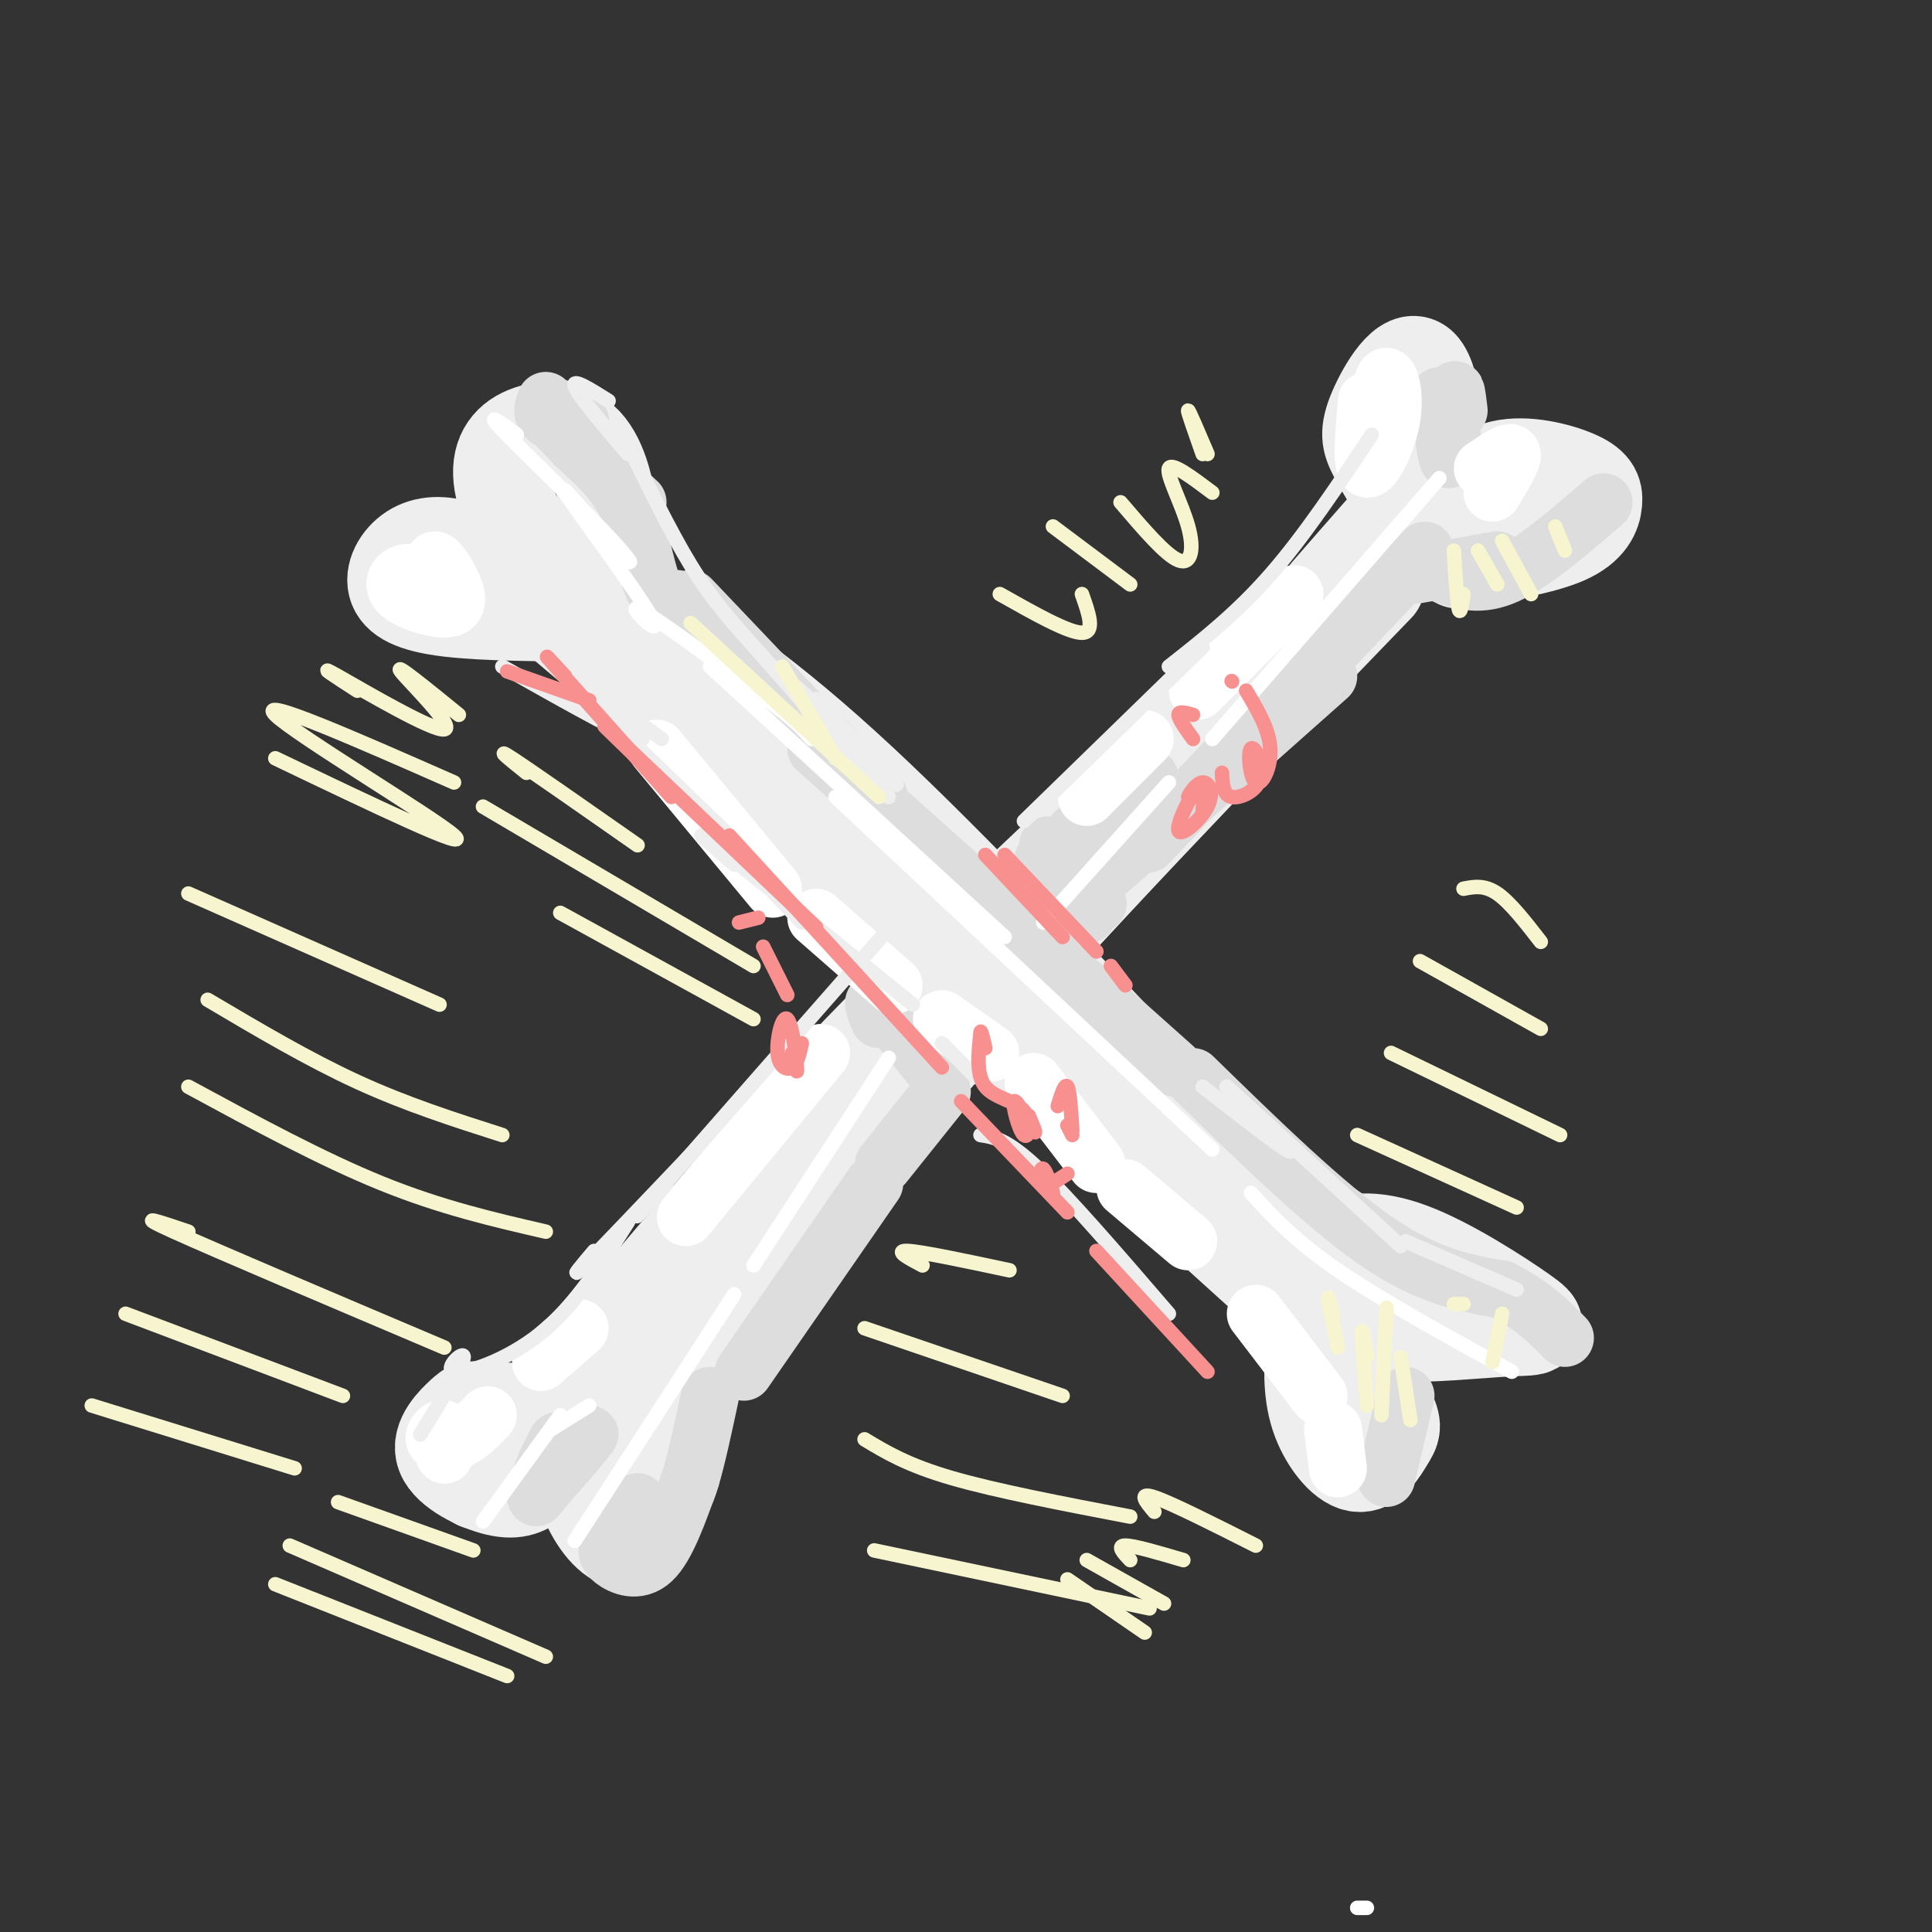 <svg viewBox='0 0 400 400' version='1.1' xmlns='http://www.w3.org/2000/svg' xmlns:xlink='http://www.w3.org/1999/xlink'><rect x="0" y="0" width="400" height="400" fill="#333333" stroke="none"/><g fill='none' stroke='rgb(238,238,238)' stroke-width='6' stroke-linecap='round' stroke-linejoin='round'><path d='M119,131c18.768,19.631 37.536,39.262 32,34c-5.536,-5.262 -35.375,-35.417 -38,-39c-2.625,-3.583 21.964,19.405 38,36c16.036,16.595 23.518,26.798 31,37'/></g>
<g fill='none' stroke='rgb(238,238,238)' stroke-width='20' stroke-linecap='round' stroke-linejoin='round'><path d='M117,129c0.000,0.000 99.000,84.000 99,84'/><path d='M147,160c0.000,0.000 115.000,104.000 115,104'/><path d='M272,277c-0.317,5.502 -0.634,11.003 1,16c1.634,4.997 5.219,9.488 8,10c2.781,0.512 4.758,-2.956 6,-5c1.242,-2.044 1.747,-2.665 0,-6c-1.747,-3.335 -5.747,-9.382 -8,-12c-2.253,-2.618 -2.758,-1.805 -3,2c-0.242,3.805 -0.219,10.601 1,14c1.219,3.399 3.634,3.400 5,2c1.366,-1.400 1.683,-4.200 2,-7'/><path d='M284,291c-1.045,-4.253 -4.657,-11.386 -7,-15c-2.343,-3.614 -3.418,-3.709 -5,-4c-1.582,-0.291 -3.671,-0.779 -3,2c0.671,2.779 4.104,8.825 6,12c1.896,3.175 2.256,3.479 3,3c0.744,-0.479 1.872,-1.739 3,-3'/><path d='M277,268c-0.191,1.204 -0.381,2.409 1,4c1.381,1.591 4.335,3.570 11,4c6.665,0.430 17.041,-0.687 23,-1c5.959,-0.313 7.501,0.177 3,-3c-4.501,-3.177 -15.045,-10.023 -23,-13c-7.955,-2.977 -13.319,-2.085 -15,0c-1.681,2.085 0.323,5.363 4,8c3.677,2.637 9.029,4.633 13,5c3.971,0.367 6.563,-0.895 7,-2c0.437,-1.105 -1.282,-2.052 -3,-3'/><path d='M288,263c-16.489,-10.778 -32.978,-21.556 -46,-33c-13.022,-11.444 -22.578,-23.556 -26,-28c-3.422,-4.444 -0.711,-1.222 2,2'/><path d='M250,236c-26.333,-28.000 -52.667,-56.000 -72,-74c-19.333,-18.000 -31.667,-26.000 -44,-34'/><path d='M134,128c-9.833,-7.667 -12.417,-9.833 -15,-12'/><path d='M124,127c-11.797,-0.057 -23.595,-0.115 -31,-1c-7.405,-0.885 -10.418,-2.598 -11,-5c-0.582,-2.402 1.266,-5.493 4,-7c2.734,-1.507 6.352,-1.431 10,0c3.648,1.431 7.324,4.215 11,7'/><path d='M107,121c2.333,1.167 2.667,0.583 3,0'/><path d='M113,121c-4.049,-7.788 -8.099,-15.576 -9,-21c-0.901,-5.424 1.346,-8.485 5,-10c3.654,-1.515 8.715,-1.485 12,2c3.285,3.485 4.796,10.424 5,15c0.204,4.576 -0.898,6.788 -2,9'/><path d='M126,289c0.000,0.000 40.000,-47.000 40,-47'/><path d='M111,294c-10.000,10.667 -20.000,21.333 -2,2c18.000,-19.333 64.000,-68.667 110,-118'/><path d='M122,281c-5.178,6.600 -10.356,13.200 -2,3c8.356,-10.200 30.244,-37.200 58,-66c27.756,-28.800 61.378,-59.400 95,-90'/><path d='M131,297c19.167,-25.333 38.333,-50.667 64,-80c25.667,-29.333 57.833,-62.667 90,-96'/><path d='M288,110c0.000,0.000 4.000,-6.000 4,-6'/><path d='M277,121c-2.000,2.167 -4.000,4.333 -2,2c2.000,-2.333 8.000,-9.167 14,-16'/><path d='M291,104c-2.298,-3.643 -4.595,-7.286 -6,-10c-1.405,-2.714 -1.917,-4.500 0,-9c1.917,-4.500 6.262,-11.714 9,-9c2.738,2.714 3.869,15.357 5,28'/><path d='M299,106c3.507,-3.927 7.014,-7.853 12,-9c4.986,-1.147 11.450,0.486 15,2c3.550,1.514 4.187,2.907 4,5c-0.187,2.093 -1.196,4.884 -6,7c-4.804,2.116 -13.402,3.558 -22,5'/><path d='M122,296c1.064,-1.174 2.127,-2.348 -2,-3c-4.127,-0.652 -13.446,-0.783 -18,-1c-4.554,-0.217 -4.345,-0.519 -6,1c-1.655,1.519 -5.176,4.861 -4,8c1.176,3.139 7.047,6.076 11,7c3.953,0.924 5.986,-0.165 8,-2c2.014,-1.835 4.007,-4.418 6,-7'/><path d='M119,296c0.524,5.238 1.048,10.476 3,15c1.952,4.524 5.333,8.333 8,8c2.667,-0.333 4.619,-4.810 5,-9c0.381,-4.190 -0.810,-8.095 -2,-12'/></g>
<g fill='none' stroke='rgb(221,221,221)' stroke-width='12' stroke-linecap='round' stroke-linejoin='round'><path d='M217,175c5.805,6.469 11.611,12.938 10,12c-1.611,-0.938 -10.638,-9.282 -11,-9c-0.362,0.282 7.941,9.191 9,11c1.059,1.809 -5.126,-3.483 -6,-7c-0.874,-3.517 3.563,-5.258 8,-7'/><path d='M227,175c2.833,-2.000 5.917,-3.500 9,-5'/><path d='M229,178c0.000,0.000 9.000,-8.000 9,-8'/><path d='M227,170c-2.917,1.750 -5.833,3.500 -4,2c1.833,-1.500 8.417,-6.250 15,-11'/><path d='M227,180c-5.000,5.333 -10.000,10.667 -2,4c8.000,-6.667 29.000,-25.333 50,-44'/><path d='M244,168c-5.250,5.500 -10.500,11.000 -2,2c8.500,-9.000 30.750,-32.500 53,-56'/><path d='M293,119c0.000,0.000 17.000,-3.000 17,-3'/><path d='M299,119c3.750,1.250 7.500,2.500 13,0c5.500,-2.500 12.750,-8.750 20,-15'/><path d='M302,85c-0.356,-3.000 -0.711,-6.000 -1,-3c-0.289,3.000 -0.511,12.000 -1,13c-0.489,1.000 -1.244,-6.000 -2,-13'/><path d='M182,211c-0.917,-2.333 -1.833,-4.667 0,-3c1.833,1.667 6.417,7.333 11,13'/><path d='M195,226c0.000,0.000 -12.000,15.000 -12,15'/><path d='M181,245c0.000,0.000 -27.000,39.000 -27,39'/><path d='M147,289c-1.378,6.444 -2.756,12.889 -4,17c-1.244,4.111 -2.356,5.889 -4,7c-1.644,1.111 -3.822,1.556 -6,2'/><path d='M111,310c5.881,-7.030 11.762,-14.060 11,-13c-0.762,1.060 -8.167,10.208 -10,11c-1.833,0.792 1.905,-6.774 3,-9c1.095,-2.226 -0.452,0.887 -2,4'/><path d='M143,306c-2.511,7.111 -5.022,14.222 -8,17c-2.978,2.778 -6.422,1.222 -8,0c-1.578,-1.222 -1.289,-2.111 -1,-3'/><path d='M126,319c0.000,0.000 6.000,-8.000 6,-8'/><path d='M143,124c0.000,0.000 39.000,41.000 39,41'/><path d='M169,155c0.000,0.000 74.000,66.000 74,66'/><path d='M247,223c13.667,13.333 27.333,26.667 38,34c10.667,7.333 18.333,8.667 26,10'/><path d='M311,267c6.500,3.333 9.750,6.667 13,10'/><path d='M291,289c0.000,0.000 -4.000,17.000 -4,17'/><path d='M140,124c-1.800,0.222 -3.600,0.444 -5,-3c-1.400,-3.444 -2.400,-10.556 -5,-16c-2.600,-5.444 -6.800,-9.222 -11,-13'/><path d='M113,83c-0.577,1.518 -1.155,3.036 1,4c2.155,0.964 7.042,1.375 6,0c-1.042,-1.375 -8.012,-4.536 -7,-2c1.012,2.536 10.006,10.768 19,19'/></g>
<g fill='none' stroke='rgb(255,255,255)' stroke-width='12' stroke-linecap='round' stroke-linejoin='round'><path d='M283,83c-0.583,6.726 -1.167,13.452 0,14c1.167,0.548 4.083,-5.083 5,-10c0.917,-4.917 -0.167,-9.119 -1,-9c-0.833,0.119 -1.417,4.560 -2,9'/><path d='M309,102c2.167,-3.583 4.333,-7.167 4,-8c-0.333,-0.833 -3.167,1.083 -6,3'/><path d='M268,123c0.000,0.000 -20.000,20.000 -20,20'/><path d='M237,153c0.000,0.000 -12.000,12.000 -12,12'/><path d='M136,155c0.000,0.000 24.000,29.000 24,29'/><path d='M169,190c0.000,0.000 16.000,14.000 16,14'/><path d='M195,211c0.000,0.000 10.000,7.000 10,7'/><path d='M214,224c0.000,0.000 13.000,17.000 13,17'/><path d='M233,246c0.000,0.000 13.000,11.000 13,11'/><path d='M260,272c0.000,0.000 13.000,17.000 13,17'/><path d='M276,296c0.000,0.000 1.000,8.000 1,8'/><path d='M93,298c-0.514,1.887 -1.027,3.774 -1,3c0.027,-0.774 0.595,-4.207 0,-5c-0.595,-0.793 -2.352,1.056 -2,2c0.352,0.944 2.815,0.984 5,0c2.185,-0.984 4.093,-2.992 6,-5'/><path d='M112,282c0.000,0.000 8.000,-7.000 8,-7'/><path d='M142,252c0.000,0.000 28.000,-34.000 28,-34'/><path d='M87,119c-1.443,-0.346 -2.885,-0.691 -4,0c-1.115,0.691 -1.901,2.420 0,4c1.901,1.580 6.489,3.011 9,3c2.511,-0.011 2.945,-1.465 2,-4c-0.945,-2.535 -3.270,-6.153 -4,-6c-0.730,0.153 0.135,4.076 1,8'/></g>
<g fill='none' stroke='rgb(255,255,255)' stroke-width='3' stroke-linecap='round' stroke-linejoin='round'><path d='M107,90c-3.422,-2.522 -6.843,-5.044 -3,-1c3.843,4.044 14.952,14.654 21,21c6.048,6.346 7.035,8.427 3,4c-4.035,-4.427 -13.092,-15.362 -11,-12c2.092,3.362 15.332,21.020 18,26c2.668,4.980 -5.238,-2.720 -3,-2c2.238,0.720 14.619,9.860 27,19'/><path d='M159,145c6.000,4.500 7.500,6.250 9,8'/><path d='M147,138c0.000,0.000 61.000,56.000 61,56'/><path d='M173,165c0.000,0.000 78.000,73.000 78,73'/><path d='M259,247c4.500,4.917 9.000,9.833 18,16c9.000,6.167 22.500,13.583 36,21'/><path d='M119,319c0.000,0.000 33.000,-51.000 33,-51'/><path d='M156,262c0.000,0.000 28.000,-43.000 28,-43'/><path d='M216,191c0.000,0.000 26.000,-29.000 26,-29'/><path d='M251,153c0.000,0.000 47.000,-54.000 47,-54'/><path d='M100,315c0.000,0.000 16.000,-22.000 16,-22'/><path d='M114,296c0.000,0.000 8.000,-5.000 8,-5'/><path d='M281,395c0.000,0.000 2.000,0.000 2,0'/></g>
<g fill='none' stroke='rgb(238,238,238)' stroke-width='3' stroke-linecap='round' stroke-linejoin='round'><path d='M249,225c9.844,7.667 19.689,15.333 18,13c-1.689,-2.333 -14.911,-14.667 -13,-13c1.911,1.667 18.956,17.333 36,33'/><path d='M291,257c0.000,0.000 23.000,10.000 23,10'/><path d='M87,297c4.458,-7.202 8.917,-14.405 9,-16c0.083,-1.595 -4.208,2.417 -2,3c2.208,0.583 10.917,-2.262 18,-8c7.083,-5.738 12.542,-14.369 18,-23'/><path d='M123,259c-2.750,3.250 -5.500,6.500 -2,3c3.500,-3.500 13.250,-13.750 23,-24'/><path d='M138,245c-5.000,5.583 -10.000,11.167 -2,2c8.000,-9.167 29.000,-33.083 50,-57'/><path d='M212,170c0.000,0.000 37.000,-36.000 37,-36'/><path d='M242,138c7.000,-5.500 14.000,-11.000 21,-19c7.000,-8.000 14.000,-18.500 21,-29'/><path d='M160,138c8.064,7.030 16.128,14.061 21,19c4.872,4.939 6.553,7.788 2,3c-4.553,-4.788 -15.341,-17.212 -14,-15c1.341,2.212 14.812,19.061 15,20c0.188,0.939 -12.906,-14.030 -26,-29'/><path d='M158,136c-6.756,-7.533 -10.644,-11.867 -15,-19c-4.356,-7.133 -9.178,-17.067 -14,-27'/><path d='M126,83c-3.833,-2.417 -7.667,-4.833 -7,-3c0.667,1.833 5.833,7.917 11,14'/><path d='M203,235c2.750,0.417 5.500,0.833 12,7c6.500,6.167 16.750,18.083 27,30'/><path d='M104,138c14.067,7.933 28.133,15.867 29,15c0.867,-0.867 -11.467,-10.533 -13,-12c-1.533,-1.467 7.733,5.267 17,12'/><path d='M122,145c0.000,0.000 29.000,28.000 29,28'/><path d='M133,156c0.000,0.000 33.000,35.000 33,35'/><path d='M152,179c-5.083,-4.417 -10.167,-8.833 -4,-4c6.167,4.833 23.583,18.917 41,33'/><path d='M195,216c0.000,0.000 7.000,7.000 7,7'/></g>
<g fill='none' stroke='rgb(247,245,208)' stroke-width='3' stroke-linecap='round' stroke-linejoin='round'><path d='M221,327c0.000,0.000 16.000,11.000 16,11'/><path d='M225,323c0.000,0.000 16.000,9.000 16,9'/><path d='M234,323c-1.417,-1.500 -2.833,-3.000 -1,-3c1.833,0.000 6.917,1.500 12,3'/><path d='M239,313c-1.750,-2.083 -3.500,-4.167 0,-3c3.500,1.167 12.250,5.583 21,10'/><path d='M57,328c0.000,0.000 48.000,19.000 48,19'/><path d='M60,320c0.000,0.000 53.000,23.000 53,23'/><path d='M70,311c0.000,0.000 28.000,10.000 28,10'/><path d='M57,157c20.556,9.844 41.111,19.689 37,16c-4.111,-3.689 -32.889,-20.911 -37,-25c-4.111,-4.089 16.444,4.956 37,14'/><path d='M74,143c-4.518,-2.923 -9.036,-5.845 -4,-3c5.036,2.845 19.625,11.458 22,11c2.375,-0.458 -7.464,-9.988 -9,-12c-1.536,-2.012 5.232,3.494 12,9'/><path d='M116,189c0.000,0.000 40.000,22.000 40,22'/><path d='M100,167c0.000,0.000 56.000,33.000 56,33'/><path d='M109,160c-3.417,-2.750 -6.833,-5.500 -3,-3c3.833,2.500 14.917,10.250 26,18'/><path d='M19,291c0.000,0.000 42.000,13.000 42,13'/><path d='M26,272c0.000,0.000 45.000,17.000 45,17'/><path d='M39,255c-5.917,-2.000 -11.833,-4.000 -3,0c8.833,4.000 32.417,14.000 56,24'/><path d='M39,225c13.833,7.500 27.667,15.000 40,20c12.333,5.000 23.167,7.500 34,10'/><path d='M43,207c10.417,6.167 20.833,12.333 31,17c10.167,4.667 20.083,7.833 30,11'/><path d='M39,185c0.000,0.000 52.000,23.000 52,23'/><path d='M181,321c0.000,0.000 57.000,12.000 57,12'/><path d='M179,298c4.417,2.667 8.833,5.333 18,8c9.167,2.667 23.083,5.333 37,8'/><path d='M179,275c0.000,0.000 41.000,14.000 41,14'/><path d='M191,262c-3.000,-1.583 -6.000,-3.167 -3,-3c3.000,0.167 12.000,2.083 21,4'/><path d='M207,123c7.083,4.000 14.167,8.000 17,8c2.833,0.000 1.417,-4.000 0,-8'/><path d='M218,109c0.000,0.000 16.000,12.000 16,12'/><path d='M232,104c4.673,5.476 9.345,10.952 12,12c2.655,1.048 3.292,-2.333 2,-7c-1.292,-4.667 -4.512,-10.619 -4,-12c0.512,-1.381 4.756,1.810 9,5'/><path d='M250,94c-1.917,-4.500 -3.833,-9.000 -4,-9c-0.167,0.000 1.417,4.500 3,9'/><path d='M281,235c0.000,0.000 33.000,15.000 33,15'/><path d='M288,218c0.000,0.000 35.000,17.000 35,17'/><path d='M294,199c0.000,0.000 25.000,14.000 25,14'/><path d='M303,184c2.167,-0.417 4.333,-0.833 7,1c2.667,1.833 5.833,5.917 9,10'/></g>
<g fill='none' stroke='rgb(249,144,144)' stroke-width='3' stroke-linecap='round' stroke-linejoin='round'><path d='M249,168c0.213,-3.236 0.426,-6.473 -1,-5c-1.426,1.473 -4.493,7.654 -4,9c0.493,1.346 4.544,-2.144 6,-5c1.456,-2.856 0.315,-5.076 -1,-5c-1.315,0.076 -2.804,2.450 -3,3c-0.196,0.550 0.902,-0.725 2,-2'/><path d='M247,153c-1.500,-2.083 -3.000,-4.167 -3,-5c0.000,-0.833 1.500,-0.417 3,0'/><path d='M253,160c0.106,2.318 0.211,4.635 2,5c1.789,0.365 5.261,-1.223 6,-4c0.739,-2.777 -1.256,-6.744 -2,-6c-0.744,0.744 -0.239,6.200 1,7c1.239,0.800 3.211,-3.057 3,-7c-0.211,-3.943 -2.606,-7.971 -5,-12'/><path d='M255,141c0.000,0.000 0.100,0.100 0.1,0.1'/><path d='M213,231c0.920,2.194 1.839,4.389 1,3c-0.839,-1.389 -3.438,-6.361 -4,-6c-0.562,0.361 0.911,6.056 2,7c1.089,0.944 1.793,-2.861 0,-5c-1.793,-2.139 -6.084,-2.611 -8,-5c-1.916,-2.389 -1.458,-6.694 -1,-11'/><path d='M203,214c0.000,-1.333 0.500,0.833 1,3'/><path d='M216,242c1.042,2.780 2.083,5.560 2,5c-0.083,-0.560 -1.292,-4.458 -2,-5c-0.708,-0.542 -0.917,2.274 0,3c0.917,0.726 2.958,-0.637 5,-2'/><path d='M222,234c-0.250,-4.083 -0.500,-8.167 -1,-9c-0.500,-0.833 -1.250,1.583 -2,4'/><path d='M222,235c0.000,0.000 -1.000,-2.000 -1,-2'/><path d='M164,218c0.568,2.581 1.136,5.161 1,3c-0.136,-2.161 -0.974,-9.064 -2,-10c-1.026,-0.936 -2.238,4.094 -2,7c0.238,2.906 1.925,3.687 3,3c1.075,-0.687 1.537,-2.844 2,-5'/><path d='M163,206c0.000,0.000 -5.000,-10.000 -5,-10'/><path d='M157,190c0.000,0.000 -4.000,1.000 -4,1'/><path d='M105,139c0.000,0.000 17.000,6.000 17,6'/><path d='M117,140c-2.833,-3.083 -5.667,-6.167 -2,-2c3.667,4.167 13.833,15.583 24,27'/><path d='M132,157c-5.083,-4.917 -10.167,-9.833 -4,-4c6.167,5.833 23.583,22.417 41,39'/><path d='M151,173c0.000,0.000 44.000,48.000 44,48'/><path d='M199,228c0.000,0.000 22.000,23.000 22,23'/><path d='M227,259c0.000,0.000 23.000,25.000 23,25'/><path d='M204,177c0.000,0.000 16.000,17.000 16,17'/><path d='M208,177c0.000,0.000 19.000,20.000 19,20'/><path d='M230,200c0.000,0.000 3.000,4.000 3,4'/></g>
<g fill='none' stroke='rgb(247,245,208)' stroke-width='3' stroke-linecap='round' stroke-linejoin='round'><path d='M290,281c0.000,0.000 2.000,13.000 2,13'/><path d='M287,275c0.083,-3.000 0.167,-6.000 0,-3c-0.167,3.000 -0.583,12.000 -1,21'/><path d='M283,281c-0.500,-3.333 -1.000,-6.667 -1,-5c0.000,1.667 0.500,8.333 1,15'/><path d='M276,272c-0.583,-2.083 -1.167,-4.167 -1,-3c0.167,1.167 1.083,5.583 2,10'/><path d='M311,272c0.000,0.000 -2.000,10.000 -2,10'/><path d='M303,270c0.000,0.000 -2.000,0.000 -2,0'/><path d='M301,114c0.333,5.250 0.667,10.500 1,12c0.333,1.500 0.667,-0.750 1,-3'/><path d='M306,114c0.000,0.000 4.000,7.000 4,7'/><path d='M311,112c0.000,0.000 6.000,11.000 6,11'/><path d='M322,109c0.000,0.000 2.000,5.000 2,5'/><path d='M143,129c0.000,0.000 39.000,36.000 39,36'/><path d='M162,138c0.000,0.000 11.000,19.000 11,19'/></g>
</svg>